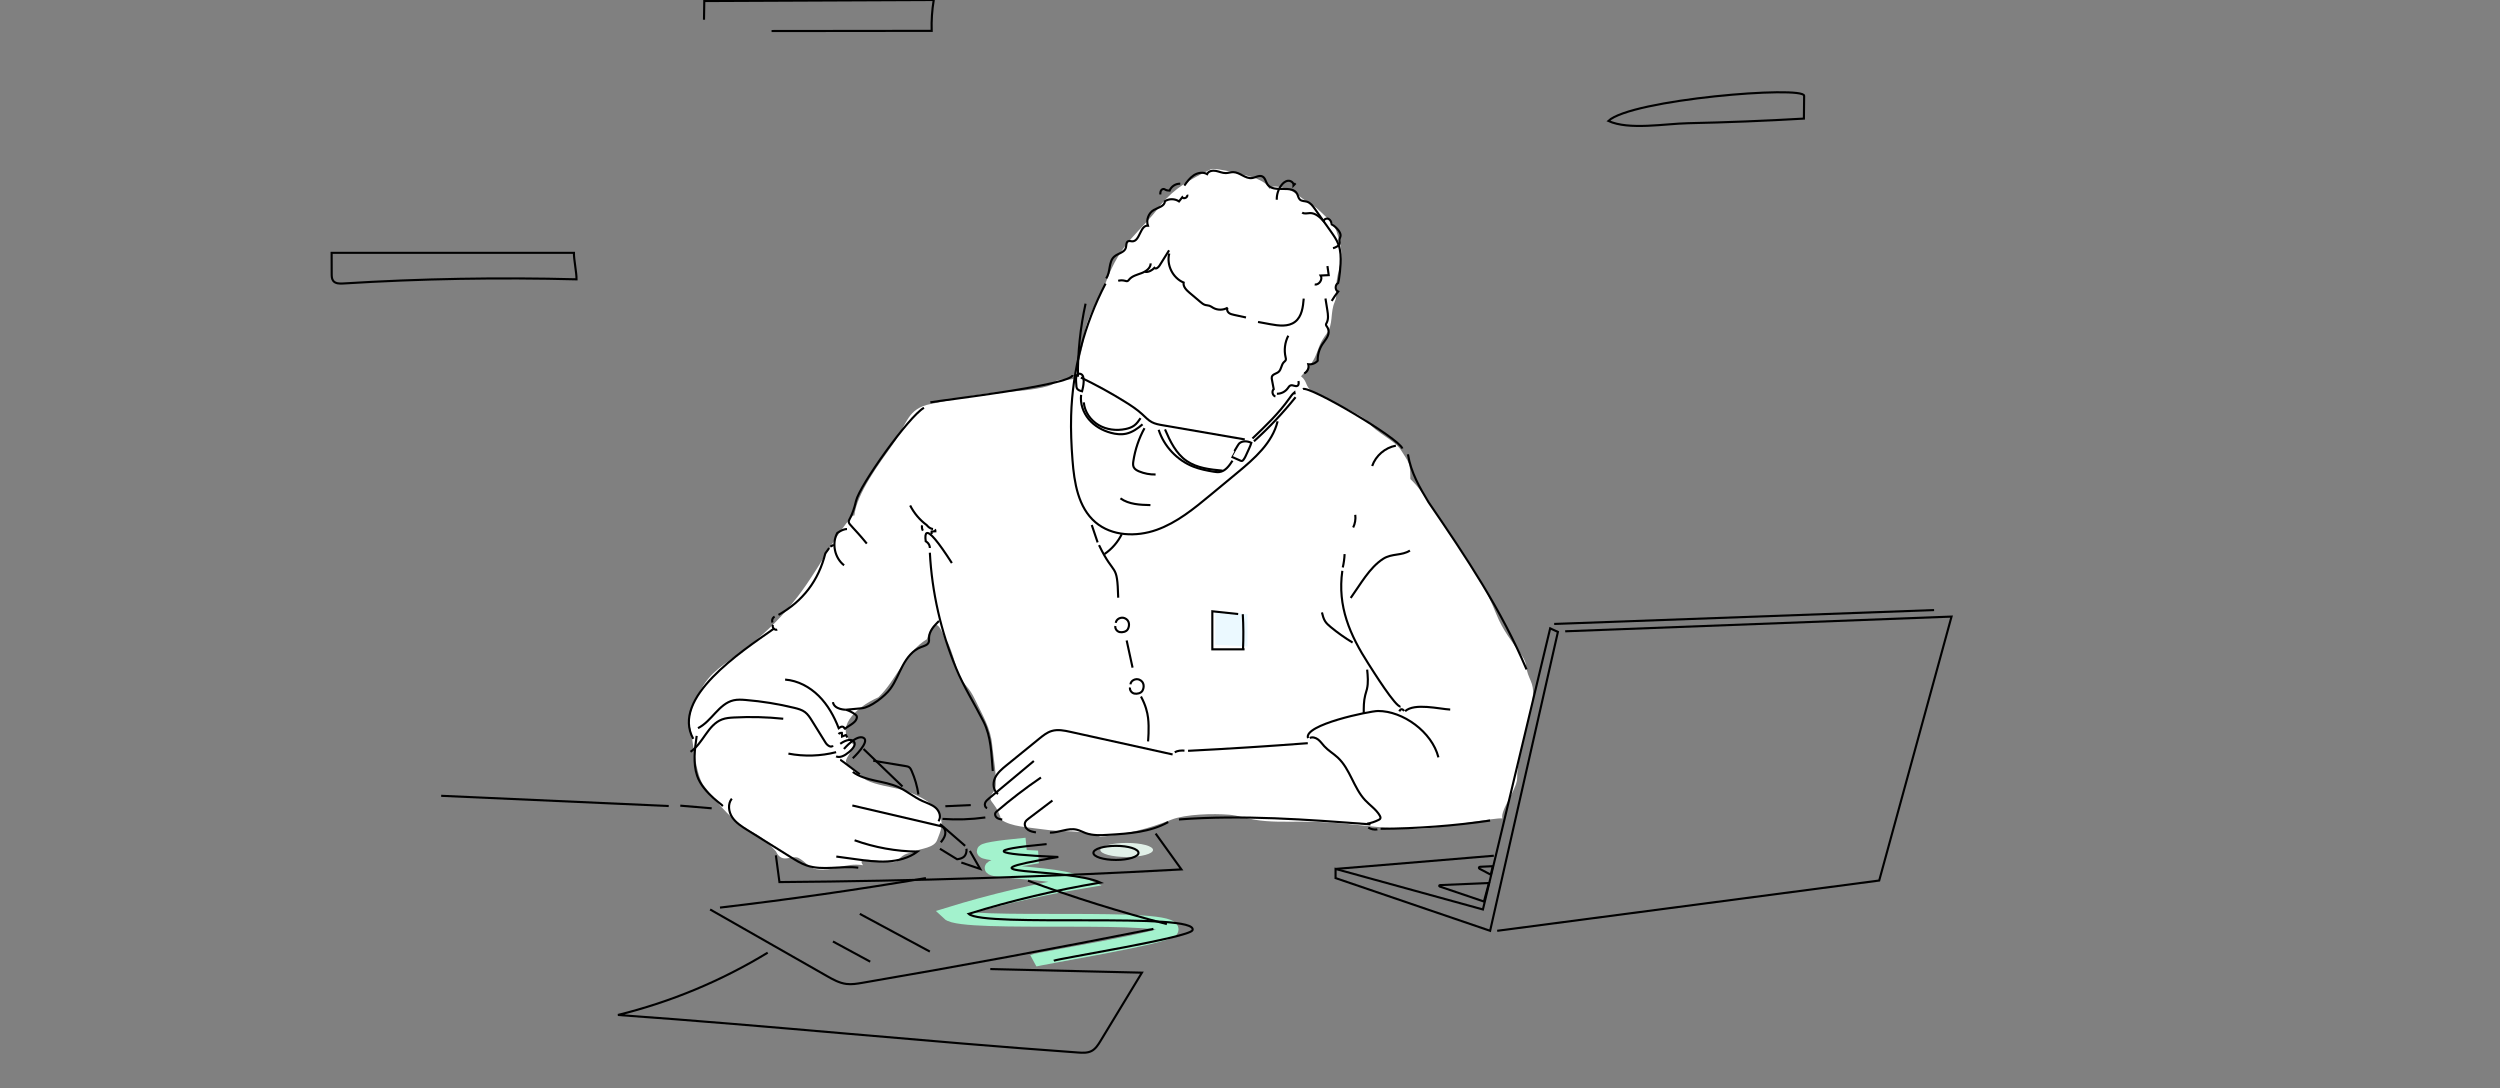 <svg width="588" height="256" viewBox="0 0 588 256" fill="none" xmlns="http://www.w3.org/2000/svg">
<rect x="0" y="0" width="588" height="256" fill="#808080" stroke="none"/>
<g clip-path="url(#clip0)">
<path d="M295.499 42C298.281 43.219 298.034 43.796 298.656 44.478C298.887 43.226 302.46 44.161 303.999 45.028C305.567 45.909 306.951 47.409 308.576 48.186C309.885 48.812 311.81 51.15 312.951 51.952C314.285 52.891 315.485 58.153 315.499 59.5C315.528 62.217 314.531 63.965 314.331 66.668C314.223 68.123 314.541 69.619 313.933 70.996C312.793 73.577 313.669 76.274 311.999 78.5C308.956 82.558 310.999 83 305.999 88.5C307.558 89.733 306.928 90.856 308.576 92C310.793 93.539 320.361 97.262 321.999 99.5C323.614 101.705 327.997 103.506 329.499 105.854C331.494 108.97 331.713 109 331.713 112.661C335.507 116.318 337.631 121.058 340.697 125.224C345.111 131.223 349.255 137.671 352.02 144.642C353.357 148.015 355.547 150.832 357.634 153.766L357.655 153.794C358.195 154.554 358.727 155.301 358.851 156.246C359.357 160.106 360.929 160.182 360.499 164C359.94 168.969 356.839 177.892 356.839 182.892C356.839 185.175 354.187 188.8 353.499 191C352.865 193.028 354.158 192.341 352.347 192.507C347.43 192.959 336.668 195.171 331.713 195C321.138 194.635 316.604 193.256 306.026 193.256C302.361 193.256 298.659 193.408 295.03 192.788C293.036 192.448 291.112 191.78 289.088 191.618C285.405 191.324 278.884 191.455 275.499 192.788C269.539 195.136 265.216 196.094 258.909 196.812C253.999 195 250.442 195.868 244.802 195C242.006 194.57 237.844 194.481 235.499 192.788C233.935 187.567 231.499 189 234.064 185.676C234.603 182.982 233.599 177.923 233.362 175.195C233.021 171.269 231.066 168.191 229.408 164.691C227.788 161.271 227.18 161.888 225.499 158.5C225.041 157.577 223.362 150.824 222.296 150.35C220.999 147 219.796 144.769 217.999 150.35C212.9 153.41 210.843 159.968 206.598 164C200.937 166.5 196.094 171.5 200.843 175.195C199.426 178.818 197.437 178.91 200.843 180.857C202.019 181.528 202.664 182.969 203.931 183.571C206.221 184.658 209.353 185.049 211.815 185.676C214.514 186.363 219.737 188.567 220.999 191.618C221.963 193.947 221.287 195.324 220.401 197.607C219.693 199.435 216.613 199.57 215.021 200.228C213.636 200.799 215.852 199.899 214.499 200.5C213.917 200.759 212.847 200.4 210.999 202.5C209.943 203.7 200.707 200.599 202.999 203.5C198.473 202.835 196.553 204.994 191.999 204.439C190.398 204.243 189.305 202.52 187.813 201.795C186.196 201.01 183.906 203.34 182.499 200.228C181.141 198.723 179.299 196.917 177.499 196C172.335 193.369 169.291 189.543 165.564 184.834C163.325 182.005 163 172.5 162 170C162.534 166.564 163.726 163.859 165.564 161C168.082 157.083 172.401 155.015 176 152.081C180.723 148.23 183.854 145.147 187.602 140.337C190.381 136.772 193.611 131.376 195.999 127.5C197.706 124.73 200.843 120.5 200.937 121.317C201.499 116 206.898 108.88 209.999 104.5C213.464 99.606 213.332 96.072 218.999 95C226.413 93.598 231.444 92.216 238.999 92C239.973 91.972 247.465 91.196 247.999 90C248.647 88.549 252.735 90.055 252.999 88.5C253.626 84.807 254.545 82.706 254.999 79C255.597 74.115 258.768 70.035 259.999 66.668C263.712 56.511 267.999 55 272.999 48.186C276.414 44.096 279.859 42.273 284.783 39.81C285.864 39.27 294.537 41.578 295.499 42Z" fill="white"/>
<path d="M241.346 198.528C227.025 199.876 227.943 200.887 244.095 201.56C217.677 205.963 246.179 204.014 254.005 207.581C243.512 209.343 233.181 211.794 223.008 214.936C226.44 218.205 277.348 214.438 275.651 218.787C274.98 220.508 243.928 225.484 243.034 225.967" stroke="#A3F2CD" stroke-width="3"/>
<path d="M246.167 198.528C231.847 199.876 232.764 200.887 248.916 201.56C222.498 205.963 251 204.014 258.826 207.581C248.334 209.343 238.002 211.794 227.829 214.936C231.261 218.205 282.169 214.438 280.473 218.787C279.801 220.508 248.75 225.484 247.856 225.967" stroke="black" stroke-width="0.5"/>
<path d="M260.165 65.476C261.246 63.978 260.681 61.595 262.058 60.365C262.939 59.577 264.488 59.407 264.804 58.268C264.957 57.716 264.833 56.946 265.363 56.731C265.644 56.616 265.958 56.749 266.261 56.763C268.134 56.849 268.117 52.935 269.987 53.074C269.527 51.715 270.156 50.073 271.406 49.371C272.416 48.802 273.972 48.491 273.969 47.331C274.957 46.685 276.335 46.702 277.309 47.37C277.562 47.046 277.815 46.722 278.068 46.398C278.428 46.932 279.466 46.396 279.24 45.794" stroke="black" stroke-width="0.5"/>
<path d="M278.555 43.646C279.196 42.749 279.859 41.832 280.781 41.227C281.702 40.623 282.955 40.392 283.908 40.947C284.225 40.217 285.2 40.04 285.981 40.194C286.762 40.346 287.508 40.724 288.304 40.711C288.886 40.702 289.45 40.482 290.031 40.486C291.602 40.494 292.907 42.093 294.463 41.879C295.304 41.764 296.159 41.127 296.918 41.505C297.606 41.848 297.695 42.785 298.138 43.413C299.61 45.502 303.889 43.33 305.082 45.59C305.321 46.041 305.37 46.609 305.748 46.952C306.176 47.338 306.832 47.271 307.383 47.436C308.2 47.681 308.751 48.42 309.243 49.114C310.489 50.874 311.735 52.633 312.982 54.393C313.683 55.384 314.394 56.39 314.813 57.531C315.34 58.969 315.374 60.537 315.298 62.066C315.237 63.306 315.108 64.543 314.912 65.769C314.851 66.032 314.789 66.296 314.728 66.559C313.986 66.943 313.945 68.276 314.723 68.583C314.176 69.283 313.673 70.016 313.218 70.779" stroke="black" stroke-width="0.5"/>
<path d="M311.75 70.21C311.898 71.133 312.045 72.057 312.193 72.981C312.354 73.987 312.5 75.081 312.009 75.974C311.938 76.104 311.851 76.238 311.861 76.386C311.872 76.536 311.978 76.657 312.068 76.777C312.38 77.197 312.531 77.732 312.485 78.252C312.394 79.291 311.589 80.099 311.017 80.97C310.269 82.11 309.881 83.483 309.923 84.845C309.376 85.456 308.525 85.778 307.712 85.683C307.953 86.501 307.524 87.464 306.753 87.83" stroke="black" stroke-width="0.5"/>
<path d="M305.388 89.62C305.472 90.007 305.52 90.492 305.196 90.719C304.739 91.039 304.105 90.479 303.571 90.642C303.249 90.742 303.067 91.069 302.87 91.341C302.292 92.137 301.312 92.627 300.328 92.611" stroke="black" stroke-width="0.5"/>
<path d="M275.013 59.626C274.306 62.305 275.831 65.391 278.389 66.456C278.227 67.421 279.05 68.242 279.798 68.874C280.637 69.583 281.476 70.293 282.316 71.002C282.67 71.301 283.038 71.607 283.484 71.733C283.801 71.822 284.141 71.812 284.454 71.915C284.769 72.019 285.036 72.228 285.322 72.393C286.354 72.988 287.704 72.983 288.732 72.381C288.483 72.75 288.661 73.283 289.001 73.57C289.342 73.858 289.796 73.961 290.231 74.056C291.174 74.26 292.116 74.464 293.057 74.669" stroke="black" stroke-width="0.5"/>
<path d="M295.887 75.723C296.83 75.898 297.773 76.072 298.716 76.246C300.725 76.617 303.016 76.926 304.624 75.666C306.192 74.437 306.475 72.214 306.635 70.228" stroke="black" stroke-width="0.5"/>
<path d="M303.007 78.957C302.202 80.498 301.973 82.332 302.373 84.025C302.424 84.241 302.485 84.473 302.406 84.681C302.324 84.897 302.114 85.032 301.951 85.197C301.34 85.816 301.385 86.903 300.723 87.466C300.209 87.904 299.32 87.986 299.137 88.637C299.076 88.853 299.118 89.083 299.159 89.303C299.299 90.043 299.439 90.784 299.579 91.523C299.047 92.005 299.291 93.05 299.981 93.247" stroke="black" stroke-width="0.5"/>
<path d="M274.969 58.876C274.217 60.077 273.464 61.278 272.712 62.48C272.444 62.907 271.871 63.376 271.528 63.008C271.037 63.538 270.006 64.138 269.315 63.923" stroke="black" stroke-width="0.5"/>
<path d="M270.636 61.956C270.631 63.073 269.523 63.85 268.478 64.244C267.434 64.638 266.249 64.905 265.551 65.777C265.455 65.899 265.363 66.034 265.221 66.097C265.026 66.182 264.804 66.104 264.599 66.046C264.081 65.901 263.523 65.9 263.003 66.043" stroke="black" stroke-width="0.5"/>
<path d="M277.598 43.211C276.531 43.156 275.467 43.849 275.086 44.847C274.759 44.845 274.225 44.751 273.97 44.546C273.709 44.335 273.29 44.487 273.104 44.766C272.918 45.045 272.9 45.4 272.889 45.735" stroke="black" stroke-width="0.5"/>
<path d="M300.297 46.977C300.263 45.768 300.649 44.551 301.372 43.581C301.76 43.062 302.289 42.59 302.933 42.519C303.577 42.449 304.299 42.948 304.256 43.595C304.411 43.431 304.566 43.267 304.721 43.104" stroke="black" stroke-width="0.5"/>
<path d="M313.527 58.382C314.218 58.178 315.045 57.809 315.074 57.089C315.081 56.884 315.017 56.681 315.023 56.475C315.034 56.121 315.254 55.805 315.302 55.454C315.421 54.572 314.026 53.176 313.226 52.784C313.152 52.28 312.951 51.744 312.503 51.501C312.054 51.259 311.35 51.532 311.356 52.041C310.466 51.103 309.416 50.093 308.122 50.117C307.491 50.129 306.78 50.375 306.276 49.992" stroke="black" stroke-width="0.5"/>
<path d="M260.026 66.708C255.036 76.262 252.245 86.955 251.932 97.729C251.83 101.218 251.984 104.712 252.249 108.193C252.654 113.522 253.584 119.356 257.644 122.833C261.493 126.129 267.268 126.322 272.043 124.622C276.817 122.924 280.826 119.628 284.729 116.395C286.816 114.665 288.905 112.934 290.993 111.204C295.016 107.87 299.271 104.176 300.49 99.095" stroke="black" stroke-width="0.5"/>
<path d="M269.185 100.709C267.866 103.11 266.975 105.746 266.565 108.455C266.493 108.932 266.44 109.441 266.647 109.876C266.885 110.373 267.407 110.661 267.915 110.873C269.139 111.382 270.469 111.632 271.794 111.601" stroke="black" stroke-width="0.5"/>
<path d="M263.525 117.212C265.517 118.638 268.131 118.746 270.58 118.799" stroke="black" stroke-width="0.5"/>
<path d="M254.229 88.803C257.746 90.497 261.174 92.376 264.493 94.431C265.959 95.338 267.412 96.286 268.68 97.453C269.383 98.099 270.038 98.819 270.878 99.273C271.678 99.706 272.594 99.867 273.491 100.022C279.918 101.132 286.346 102.242 292.773 103.352" stroke="black" stroke-width="0.5"/>
<path fill-rule="evenodd" clip-rule="evenodd" d="M253.155 90.589C253.162 90.839 253.171 91.098 253.284 91.322C253.505 91.757 254.036 91.916 254.51 92.032C254.742 91.14 255.4 88.263 254.122 87.934C252.739 87.576 253.12 89.836 253.155 90.589Z" stroke="black" stroke-width="0.5"/>
<path fill-rule="evenodd" clip-rule="evenodd" d="M289.622 107.402C290.325 107.714 291.027 108.025 291.729 108.336C291.834 108.382 291.945 108.43 292.06 108.42C292.234 108.405 292.367 108.264 292.472 108.125C292.818 107.669 293.05 107.139 293.279 106.614C293.631 105.808 294.065 104.988 294.318 104.153C293.436 103.727 292.242 103.605 291.477 104.287C291.164 104.567 289.604 107.395 289.622 107.402Z" stroke="black" stroke-width="0.5"/>
<path d="M272.518 101.088C273.785 104.995 276.873 108.268 280.698 109.76C282.223 110.355 283.84 110.676 285.455 110.942C285.892 111.013 286.337 111.081 286.777 111.027C288.182 110.855 289.122 109.545 289.885 108.353" stroke="black" stroke-width="0.5"/>
<path d="M274.012 100.996C275.207 103.789 276.597 106.679 279.093 108.413C281.517 110.096 284.601 110.423 287.54 110.699" stroke="black" stroke-width="0.5"/>
<path d="M268.728 99.801C267.602 100.773 266.349 101.674 264.898 101.997C263.707 102.262 262.457 102.119 261.28 101.799C259.288 101.258 257.41 100.191 256.083 98.61C254.756 97.029 254.02 94.915 254.282 92.868" stroke="black" stroke-width="0.5"/>
<path d="M268.252 98.354C267.822 98.986 267.379 99.632 266.764 100.086C266.175 100.52 265.46 100.752 264.744 100.903C262.591 101.352 260.258 101.082 258.367 99.96C256.475 98.839 255.085 96.828 254.911 94.636" stroke="black" stroke-width="0.5"/>
<path d="M294.579 103.128C297.65 100.201 300.74 97.25 303.194 93.79C303.572 93.256 303.942 92.704 304.449 92.29C304.474 92.445 304.498 92.6 304.524 92.755" stroke="black" stroke-width="0.5"/>
<path d="M294.93 103.79C298.466 100.607 301.742 97.135 304.716 93.422" stroke="black" stroke-width="0.5"/>
<path d="M255.324 71.424C254.09 77.062 253.486 82.838 253.524 88.609" stroke="black" stroke-width="0.5"/>
<path d="M217.312 95.912C213.685 97.989 202.168 114.204 201.339 117.82C199.623 125.297 197.645 120.234 203.87 127.854" stroke="black" stroke-width="0.5"/>
<path d="M198.526 132.959C196.315 131.233 195.596 127.859 196.911 125.381C196.911 125.381 198.15 124.429 199.214 124.429" stroke="black" stroke-width="0.5"/>
<path d="M163.055 173.776C157.747 164.139 174.224 153.344 182.061 147.827" stroke="black" stroke-width="0.5"/>
<path d="M183.1 144.623C188.847 141.384 192.52 136.56 194.119 130.152C194.119 130.152 194.724 129.285 195.022 128.893" stroke="black" stroke-width="0.5"/>
<path d="M218.703 129.996C219.195 139.32 221.31 148.548 224.872 157.176C226.693 161.587 229.205 165.511 231.34 169.743C233.136 173.303 233.173 177.437 233.502 181.347" stroke="black" stroke-width="0.5"/>
<path d="M306.443 91.496C308.105 90.73 329.028 103.067 329.838 105.496" stroke="black" stroke-width="0.5"/>
<path d="M318.268 124.063C318.717 123.148 318.889 122.099 318.757 121.089" stroke="black" stroke-width="0.5"/>
<path d="M315.715 134.259C314.53 142.639 317.504 149.364 321.891 156.186C322.896 157.75 328.35 166.481 329.414 166.156" stroke="black" stroke-width="0.5"/>
<path d="M331.146 106.855C331.859 111.236 333.925 114.68 335.991 118.123C344.945 131.209 353.21 143.607 359.04 157.449" stroke="black" stroke-width="0.5"/>
<path d="M324.719 194.929C333.335 194.879 341.948 194.231 350.475 192.993" stroke="black" stroke-width="0.5"/>
<path d="M307.648 173.606C306.505 170.469 322.173 167.232 324.111 167.227C329.952 167.211 336.811 172.139 338.314 178.13" stroke="black" stroke-width="0.5"/>
<path d="M330.483 167.275C332.702 165.261 338.542 166.761 341.089 166.886" stroke="black" stroke-width="0.5"/>
<path d="M317.687 140.638C319.914 137.546 322.101 133.487 325.331 131.426C327.375 130.122 329.717 130.743 331.612 129.489" stroke="black" stroke-width="0.5"/>
<path d="M308.055 173.576C308.693 173.261 309.483 173.512 310.041 173.953C310.599 174.394 310.998 175 311.48 175.525C312.414 176.544 313.642 177.245 314.654 178.188C317.569 180.907 318.36 185.291 321.08 188.206C322.22 189.429 323.689 190.379 324.523 191.829C324.64 192.034 324.745 192.282 324.651 192.498C324.578 192.667 324.403 192.766 324.238 192.848C323.381 193.275 322.464 193.578 321.522 193.744" stroke="black" stroke-width="0.5"/>
<path d="M321.822 194.643C322.448 195.038 323.222 195.193 323.952 195.071" stroke="black" stroke-width="0.5"/>
<path d="M329.126 167.31C329.421 166.682 329.799 166.65 330.258 167.21" stroke="black" stroke-width="0.5"/>
<path d="M315.821 133.469C316.059 132.436 316.203 131.381 316.249 130.322" stroke="black" stroke-width="0.5"/>
<path d="M310.922 144.044C311.1 144.757 311.27 145.489 311.663 146.11C312.004 146.649 312.494 147.075 312.987 147.481C314.609 148.821 316.33 150.041 318.132 151.127" stroke="black" stroke-width="0.5"/>
<path d="M321.553 157.495C321.706 159.016 321.857 160.57 321.507 162.059C321.392 162.542 321.226 163.011 321.103 163.492C320.739 164.907 320.746 166.388 320.755 167.85" stroke="black" stroke-width="0.5"/>
<path d="M184.66 159.84C187.648 160.059 190.452 161.572 192.577 163.685C194.701 165.797 196.191 168.478 197.264 171.275C197.517 171.088 197.797 170.891 198.113 170.903C198.427 170.916 198.733 171.262 198.582 171.539C199.372 170.782 201.09 170.132 201.446 169.098C201.512 168.903 201.571 168.691 201.513 168.493C201.452 168.287 201.276 168.137 201.104 168.008C200.458 167.527 199.726 167.158 198.953 166.928C200.197 166.813 201.441 166.7 202.684 166.586C204.767 166.396 208.125 163.735 209.373 162.056C210.62 160.377 211.348 158.378 212.335 156.534C213.324 154.691 214.696 152.903 216.662 152.186C217.355 151.934 218.212 151.724 218.446 151.024C218.547 150.723 218.5 150.396 218.5 150.078C218.504 148.48 219.714 147.174 220.846 146.045" stroke="black" stroke-width="0.5"/>
<path d="M164.166 171.255C167.389 169.673 169.047 165.505 172.548 164.709C173.473 164.498 174.435 164.557 175.381 164.635C179.238 164.951 183.071 165.572 186.832 166.489C187.713 166.704 188.614 166.947 189.338 167.492C190.026 168.011 190.496 168.76 190.951 169.492C192.026 171.224 193.102 172.955 194.177 174.685C194.571 175.318 195.514 175.978 195.907 175.345" stroke="black" stroke-width="0.5"/>
<path d="M218.823 94.63C221.358 94.131 252.255 90.559 252.267 88.205" stroke="black" stroke-width="0.5"/>
<path d="M328.312 104.819C325.787 105.278 323.574 107.176 322.736 109.604" stroke="black" stroke-width="0.5"/>
<path d="M258.49 128.215C262.176 135.921 262.757 132.039 263.003 140.577" stroke="black" stroke-width="0.5"/>
<path d="M258.163 127.571C257.703 126.207 257.242 124.844 256.781 123.48" stroke="black" stroke-width="0.5"/>
<path d="M259.773 130.313C261.497 129.142 262.909 127.518 263.831 125.649" stroke="black" stroke-width="0.5"/>
<path d="M234.73 186.748C233.596 185.969 233.439 184.272 234.005 183.019C234.571 181.765 235.674 180.851 236.742 179.984C239.308 177.899 241.872 175.814 244.437 173.729C245.329 173.005 246.251 172.263 247.351 171.932C248.792 171.497 250.34 171.82 251.809 172.145L275.796 177.447" stroke="black" stroke-width="0.5"/>
<path d="M279.432 176.595C288.825 176.117 298.212 175.518 307.59 174.798" stroke="black" stroke-width="0.5"/>
<path d="M277.286 192.735C292.282 191.609 307.346 192.753 322.341 193.897" stroke="black" stroke-width="0.5"/>
<path d="M274.764 193.349C270.554 195.722 265.538 196.063 260.714 196.349C258.904 196.457 257.034 196.557 255.33 195.938C254.631 195.685 253.973 195.314 253.25 195.142C251.175 194.65 249.072 195.868 246.939 195.841" stroke="black" stroke-width="0.5"/>
<path d="M247.533 188.28C245.665 189.697 243.796 191.114 241.928 192.531C241.6 192.78 241.256 193.048 241.106 193.431C240.863 194.052 241.228 194.777 241.772 195.161C242.317 195.544 242.997 195.667 243.654 195.78" stroke="black" stroke-width="0.5"/>
<path d="M244.831 182.874C241.229 185.33 237.763 187.988 234.456 190.83C234.333 190.937 234.207 191.045 234.128 191.188C233.915 191.574 234.127 192.083 234.48 192.347C234.834 192.611 235.288 192.69 235.722 192.761" stroke="black" stroke-width="0.5"/>
<path d="M243.163 178.985C239.636 181.929 236.108 184.873 232.58 187.816C232.215 188.12 231.834 188.448 231.683 188.898C231.53 189.347 231.719 189.948 232.179 190.064" stroke="black" stroke-width="0.5"/>
<path d="M200.573 181.564C203.625 183.78 207.808 183.562 211.249 185.109C213.249 186.009 214.947 187.484 216.942 188.394C218.016 188.884 219.194 189.221 220.081 190.001C220.968 190.781 221.444 192.217 220.719 193.15" stroke="black" stroke-width="0.5"/>
<path d="M200.472 189.452C207.295 191.045 214.118 192.638 220.941 194.23C221.192 194.288 221.447 194.348 221.667 194.481C222.261 194.838 222.452 195.646 222.294 196.32C222.136 196.995 221.706 197.569 221.287 198.12" stroke="black" stroke-width="0.5"/>
<path d="M201.003 197.633C205.74 199.335 210.763 200.24 215.796 200.3C213.777 201.799 211.236 202.465 208.726 202.611C206.215 202.756 203.705 202.416 201.213 202.077C199.71 201.871 198.205 201.666 196.701 201.462" stroke="black" stroke-width="0.5"/>
<path d="M201.865 204.083C197.808 203.547 193.53 204.884 189.665 203.538C188.37 203.087 187.195 202.355 186.033 201.628C182.615 199.493 179.197 197.358 175.78 195.222C174.454 194.395 173.087 193.527 172.221 192.227C171.354 190.926 171.128 189.061 172.118 187.852" stroke="black" stroke-width="0.5"/>
<path d="M163.86 173.078C163.418 176.192 162.964 179.466 163.962 182.45C165.399 186.748 170.857 189.838 169.751 189.437" stroke="black" stroke-width="0.5"/>
<path d="M185.438 177.252C189.14 177.963 193 177.845 196.653 176.909" stroke="black" stroke-width="0.5"/>
<path d="M205.386 178.926C207.934 179.348 210.482 179.769 213.03 180.191C213.301 180.236 213.582 180.284 213.81 180.437C214.102 180.632 214.265 180.965 214.407 181.286C215.19 183.061 215.731 184.942 216.01 186.862" stroke="black" stroke-width="0.5"/>
<path d="M182.193 145.039C181.705 145.267 181.469 145.92 181.7 146.407" stroke="black" stroke-width="0.5"/>
<path d="M223.879 132.43C220.659 127.399 218.689 125.051 217.967 125.387C217.657 125.531 217.577 126.171 217.727 127.304C217.727 127.304 218.704 127.79 218.704 128.893" stroke="black" stroke-width="0.5"/>
<path d="M214.071 118.886C214.986 120.702 216.332 122.298 217.969 123.505C217.969 123.505 218.558 124.33 219.452 124.429" stroke="black" stroke-width="0.5"/>
<path d="M309.213 66.917C310.26 67.071 311.167 65.708 310.621 64.801L312.513 64.713C312.413 64 312.312 63.288 312.212 62.577" stroke="black" stroke-width="0.5"/>
<path d="M265.776 161.702C265.661 162.337 266.163 162.988 266.794 163.127C267.424 163.266 268.354 163.056 268.697 162.469C269.146 161.697 269.198 160.36 267.949 159.851C267.068 159.493 265.955 160.083 265.884 160.955" stroke="black" stroke-width="0.5"/>
<path d="M276.317 176.97C276.951 176.505 277.804 176.512 278.59 176.539" stroke="black" stroke-width="0.5"/>
<path d="M203.099 176.158L212.262 184.981" stroke="black" stroke-width="0.5"/>
<path d="M197.621 178.679C197.766 178.727 202.227 182.121 202.227 182.121" stroke="black" stroke-width="0.5"/>
<path d="M221.072 193.787L227 198.944" stroke="black" stroke-width="0.5"/>
<path d="M221.072 199.623L225.109 202.095C225.109 202.095 226.515 201.998 227 201.174C227.485 200.35 227.291 199.623 227.291 199.623" stroke="black" stroke-width="0.5"/>
<path d="M228.115 200.139L230.539 204.373L226.103 202.87" stroke="black" stroke-width="0.5"/>
<path d="M198.494 176.158C198.494 176.158 201.452 172.667 203.1 173.54C204.749 174.413 200.573 178.339 200.573 178.339" stroke="black" stroke-width="0.5"/>
<path d="M197.622 174.946C197.767 174.848 199.55 173.543 200.574 174.22C201.597 174.897 200.724 176.011 199.658 176.908C198.591 177.806 197.527 178.291 196.653 177.902" stroke="black" stroke-width="0.5"/>
<path d="M222.347 189.625C224.323 189.531 226.315 189.441 228.322 189.357" stroke="black" stroke-width="0.5"/>
<path d="M103.764 187.173C121.604 187.974 139.443 188.775 157.283 189.576" stroke="black" stroke-width="0.5"/>
<path d="M160.004 189.489L167.386 190.112" stroke="black" stroke-width="0.5"/>
<path d="M180.561 224.065C169.66 230.71 157.736 235.672 145.339 238.721C181.82 241.328 217.076 244.943 253.556 247.551C254.635 247.628 255.778 247.693 256.736 247.193C257.685 246.699 258.285 245.741 258.84 244.827C262.087 239.474 265.334 234.122 268.581 228.769L232.916 227.922" stroke="black" stroke-width="0.5"/>
<path d="M167.021 213.909C176.156 219.116 185.291 224.323 194.427 229.53C195.892 230.366 197.407 231.218 199.08 231.426C200.327 231.582 201.586 231.37 202.824 231.158C225.698 227.235 248.52 223.006 271.28 218.473" stroke="black" stroke-width="0.5"/>
<path d="M169.34 213.466C185.541 211.567 201.694 209.253 217.776 206.526" stroke="black" stroke-width="0.5"/>
<path d="M241.78 207.142C252.494 211.073 263.399 214.482 274.443 217.353" stroke="black" stroke-width="0.5"/>
<path d="M182.488 201.172C182.767 203.271 183.047 205.369 183.326 207.467C214.856 207.217 246.381 206.224 277.865 204.488C275.845 201.677 273.825 198.866 271.806 196.056" stroke="black" stroke-width="0.5"/>
<path d="M221.67 192.601C225.03 192.844 228.416 192.733 231.753 192.267" stroke="black" stroke-width="0.5"/>
<path fill-rule="evenodd" clip-rule="evenodd" d="M314.123 204.373L348.783 213.908L364.602 147.792L366.42 148.623L350.476 218.924L314.123 206.526V204.373Z" stroke="black" stroke-width="0.5"/>
<path d="M365.543 146.754L454.898 143.488" stroke="black" stroke-width="0.5"/>
<path d="M352.138 218.924L441.988 207.1L459 145.021L368.133 148.481" stroke="black" stroke-width="0.5"/>
<path d="M314.123 204.373L351.345 201.268" stroke="black" stroke-width="0.5"/>
<path fill-rule="evenodd" clip-rule="evenodd" d="M349.025 212.04L338.618 208.511C338.438 208.45 338.477 208.187 338.666 208.178L350.198 207.688L349.025 212.04Z" stroke="black" stroke-width="0.5"/>
<path fill-rule="evenodd" clip-rule="evenodd" d="M348.07 203.87L351.099 203.727L350.642 205.737L347.969 204.324C347.751 204.21 347.824 203.881 348.07 203.87Z" stroke="black" stroke-width="0.5"/>
<path fill-rule="evenodd" clip-rule="evenodd" d="M134.985 59.466H78C77.999 61.117 78.014 62.768 78.013 64.419C78.013 64.99 78.028 65.609 78.378 66.06C78.895 66.722 79.874 66.729 80.712 66.676C98.981 65.543 117.3 65.217 135.599 65.698C135.615 64.062 134.969 61.102 134.985 59.466Z" stroke="black" stroke-width="0.5"/>
<path d="M181.474 7.299C194.025 7.285 206.576 7.27 219.127 7.256C219.056 4.829 219.218 2.395 219.612 0C201.624 0.082 183.637 0.163 165.649 0.244C165.627 1.709 165.604 3.173 165.581 4.637" stroke="black" stroke-width="0.5"/>
<path fill-rule="evenodd" clip-rule="evenodd" d="M424.334 22.54C424.315 24.324 424.297 26.108 424.278 27.893C415.199 28.425 406.11 28.788 397.017 28.98C391.562 29.095 383.13 30.662 378.287 28.448C383.586 23.386 424.36 20.059 424.334 22.54Z" stroke="black" stroke-width="0.5"/>
<path d="M264.989 150.638C265.453 152.769 265.916 154.9 266.379 157.031" stroke="black" stroke-width="0.5"/>
<path d="M268.354 163.817C269.47 165.86 269.868 167.596 270.022 168.821C270.328 171.245 270.022 174.38 270.022 174.38" stroke="black" stroke-width="0.5"/>
<path d="M198.954 166.928C198.954 166.928 196.197 166.932 195.907 165.145" stroke="black" stroke-width="0.5"/>
<path fill-rule="evenodd" clip-rule="evenodd" d="M293.404 144.461V152.039L285.828 151.649V143.774L293.404 144.461Z" fill="#EBF9FF"/>
<path d="M292.716 152.728H285.14V146.333L285.14 143.774L291.217 144.42" stroke="black" stroke-width="0.5"/>
<path d="M292.356 152.728C292.481 149.974 292.464 147.216 292.305 144.463" stroke="black" stroke-width="0.5"/>
<path d="M262.333 147.239C262.218 147.874 262.72 148.525 263.35 148.664C263.98 148.803 264.911 148.593 265.253 148.005C265.703 147.234 265.755 145.896 264.505 145.388C263.624 145.029 262.511 145.619 262.44 146.492" stroke="black" stroke-width="0.5"/>
<path d="M162.402 176.827C165.383 174.825 166.464 170.471 169.826 169.21C170.714 168.877 171.676 168.805 172.623 168.755C176.488 168.548 180.37 168.647 184.219 169.049" stroke="black" stroke-width="0.5"/>
<path d="M181.816 146.969C181.501 147.536 182.209 148.326 182.806 148.075" stroke="black" stroke-width="0.5"/>
<path d="M195.298 128.565C195.569 128.42 195.841 128.275 196.112 128.131" stroke="black" stroke-width="0.5"/>
<path d="M219.87 124.521C219.982 124.635 220.039 124.8 220.021 124.959C219.718 124.976 219.415 124.993 219.112 125.01C219.039 125.215 219.098 125.46 219.257 125.608" stroke="black" stroke-width="0.5"/>
<path d="M217.064 124.807C216.853 124.432 216.781 123.981 216.867 123.559" stroke="black" stroke-width="0.5"/>
<path d="M197.217 172.641C197.421 172.44 197.715 172.334 198 172.36C198.016 172.651 198.032 172.942 198.049 173.234L198.95 172.875C199.062 173.066 199.175 173.258 199.288 173.45" stroke="black" stroke-width="0.5"/>
<path d="M195.907 221.436L204.676 226.187" stroke="black" stroke-width="0.5"/>
<path d="M218.703 223.812L202.227 214.943" stroke="black" stroke-width="0.5"/>
<path fill-rule="evenodd" clip-rule="evenodd" d="M271.193 199.911C271.193 200.825 268.418 201.567 264.997 201.567C261.575 201.567 258.801 200.825 258.801 199.911C258.801 198.996 261.575 198.254 264.997 198.254C268.418 198.254 271.193 198.996 271.193 199.911Z" fill="#E1F0E8"/>
<path fill-rule="evenodd" clip-rule="evenodd" d="M267.772 200.6C267.772 201.514 265.398 202.256 262.47 202.256C259.543 202.256 257.17 201.514 257.17 200.6C257.17 199.685 259.543 198.943 262.47 198.943C265.398 198.943 267.772 199.685 267.772 200.6Z" stroke="black" stroke-width="0.5"/>
</g>
<defs>
<clipPath id="clip0">
<rect width="588" height="256" fill="white"/>
</clipPath>
</defs>
</svg>
